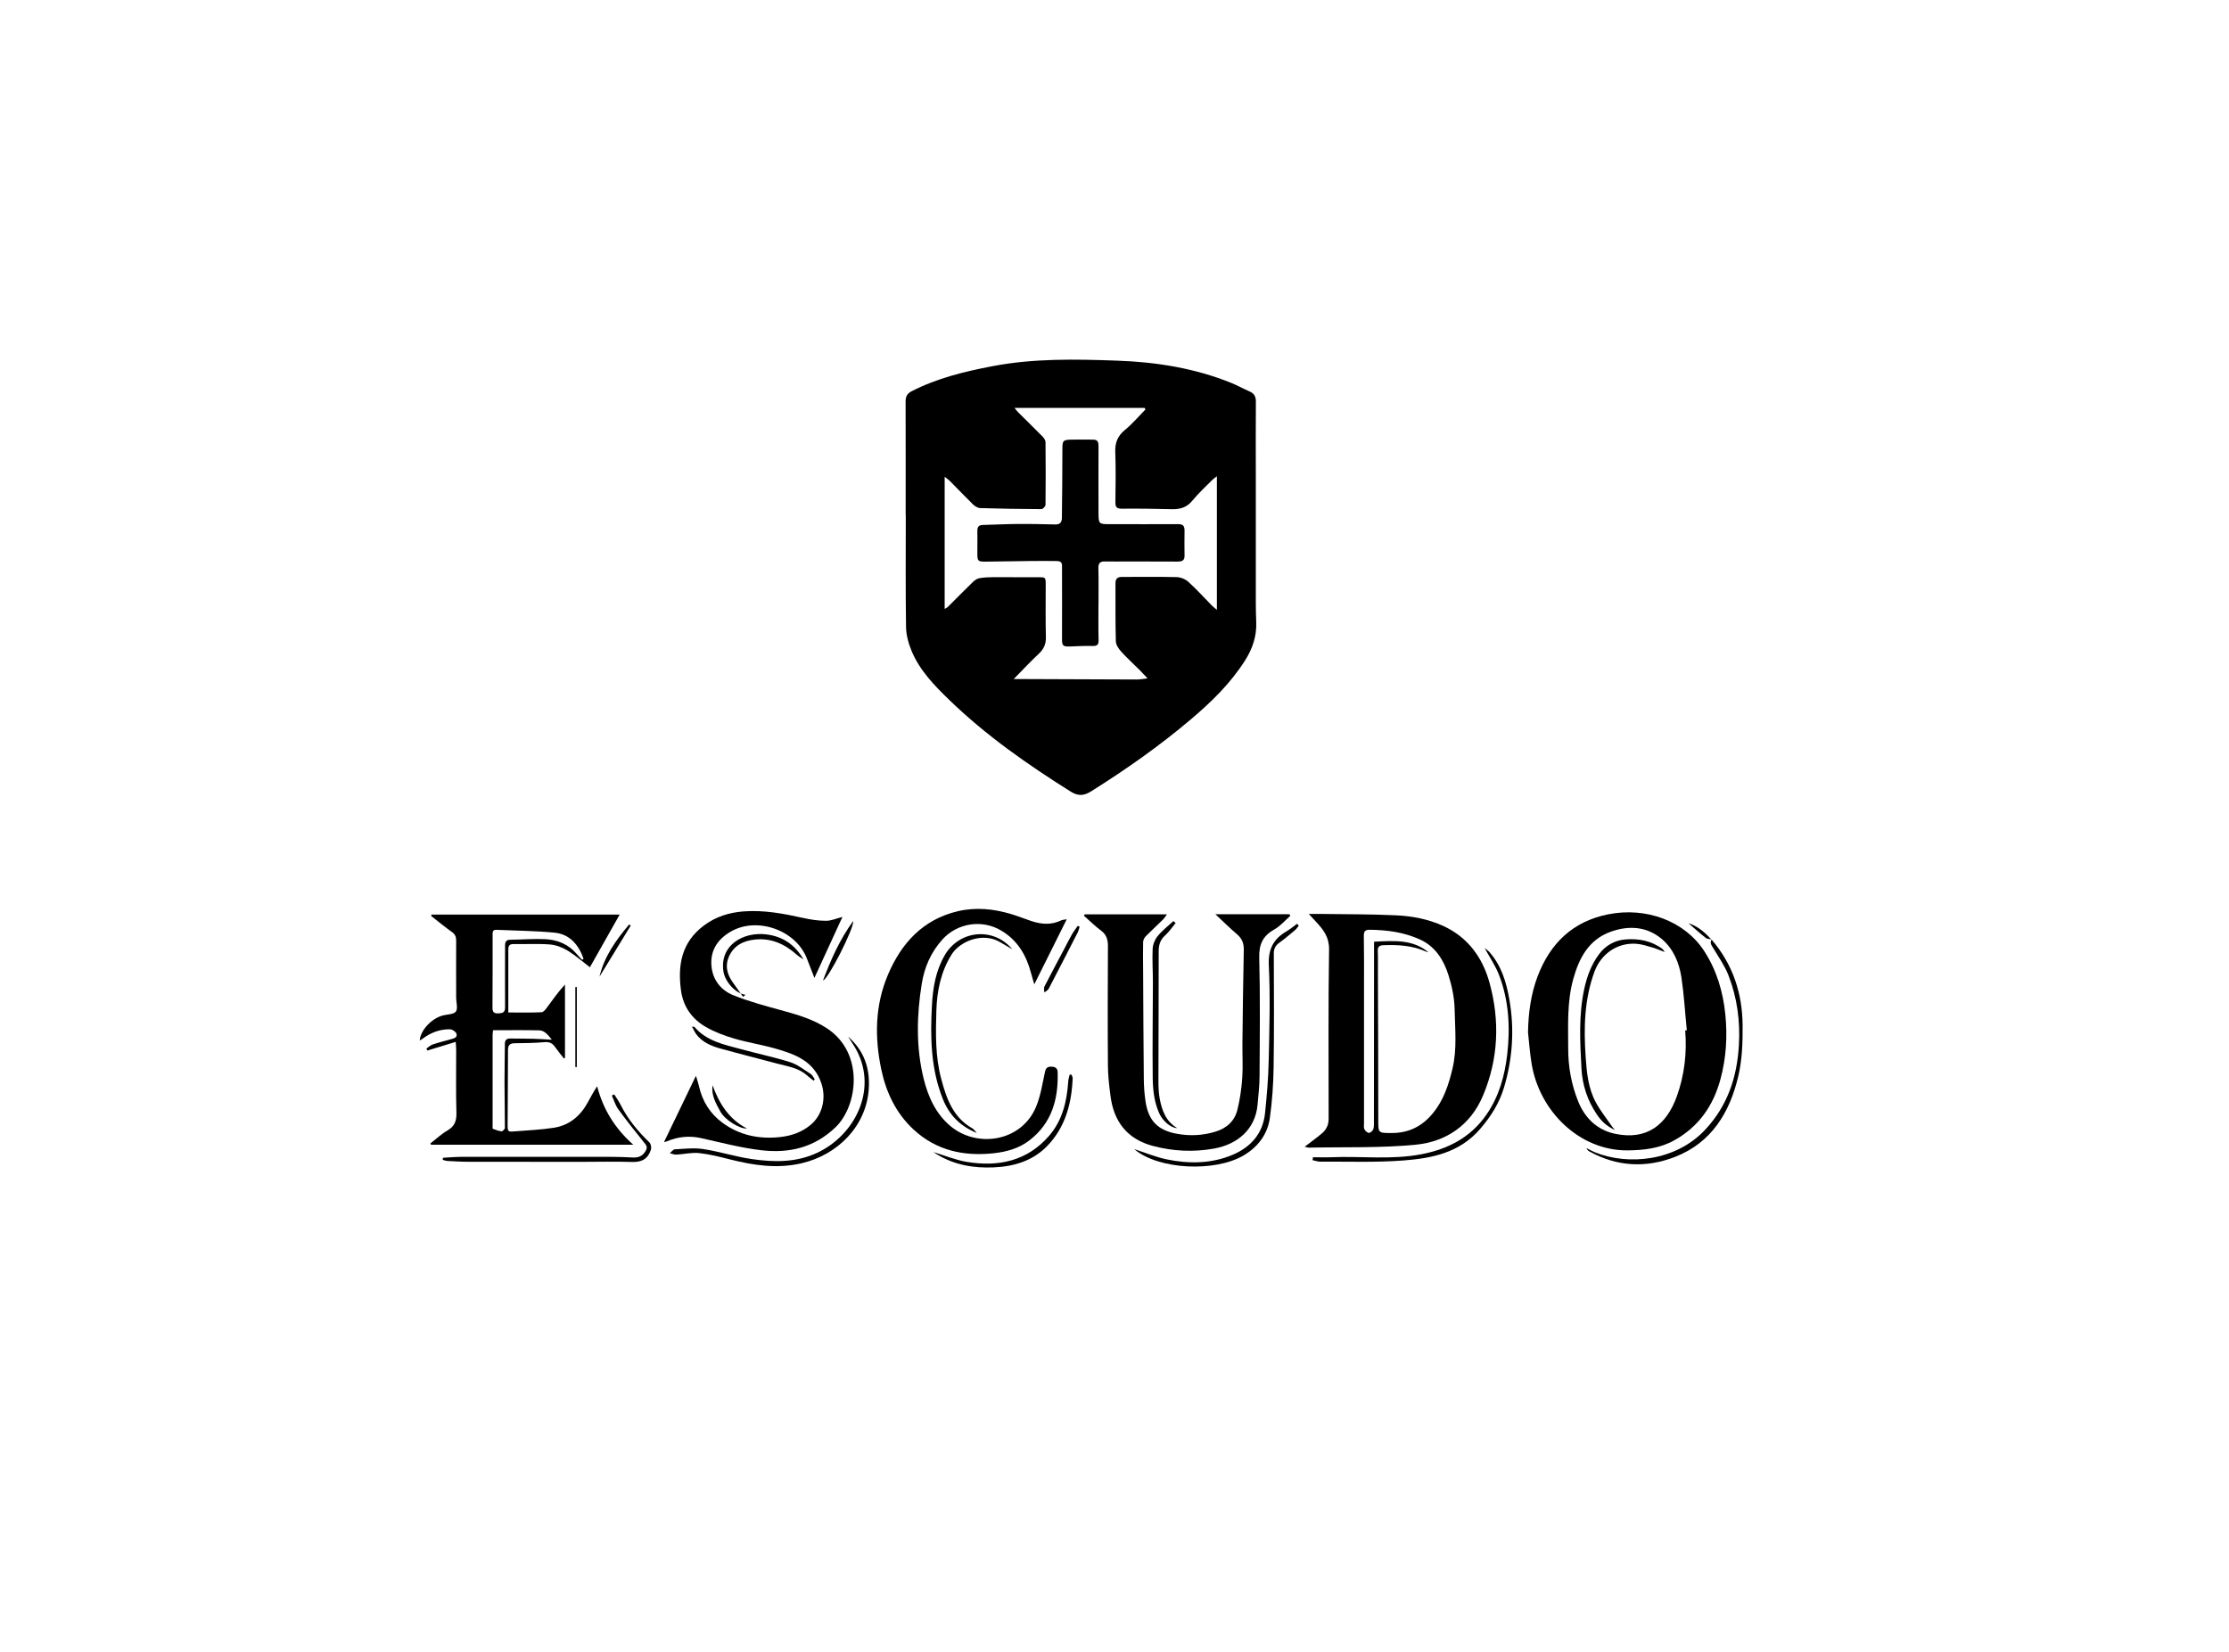 <?xml version="1.0" encoding="UTF-8"?> <svg xmlns="http://www.w3.org/2000/svg" id="Layer_2" viewBox="0 0 357.83 265.24"><defs><style>.cls-1{fill:none;}</style></defs><g id="Layer_1-2"><rect class="cls-1" width="357.83" height="265.24"></rect><path d="m209.45,184.1c1.06-.82,2.03-1.49,2.91-2.27.37-.33.67-.82.81-1.29.16-.54.12-1.14.12-1.71,0-8.8-.07-17.6.07-26.39.03-1.95-.87-3.13-2.02-4.37-.34-.37-.68-.74-1.23-1.34.84,0,1.4,0,1.96,0,4.01.06,8.02.03,12.03.22,2.62.12,5.22.61,7.64,1.73,3.95,1.84,6.27,5.08,7.38,9.11,1.68,6.11,1.43,12.22-1.05,18.11-1.99,4.73-5.89,7.4-10.8,7.88-5.7.55-11.47.35-17.2.47-.14,0-.29-.07-.61-.14Zm19.88-31.21c-.15-.04-.3-.07-.44-.13-2.17-.97-4.45-1.1-6.78-1.01-.7.02-.96.25-.93.96.05,1.18.01,2.37.02,3.55.02,7.81.07,15.61.06,23.42,0,2.24-.07,2.23,2.2,2.22,2.68,0,4.81-1.06,6.52-3.12,1.76-2.11,2.57-4.6,3.19-7.2.75-3.13.41-6.31.35-9.46-.03-1.85-.42-3.75-.98-5.53-.77-2.45-2.09-4.62-4.59-5.76-2.55-1.16-5.27-1.53-8.06-1.56-.79,0-.96.29-.95,1.03.05,2.65.03,5.31.03,7.96,0,7.36,0,14.72,0,22.08,0,.32-.07.68.06.95.13.26.46.58.72.59.23.01.6-.31.7-.56.14-.37.11-.82.11-1.23,0-8.89.01-17.79.02-26.68,0-.75,0-1.5,0-2.22,3.21-.16,6.22-.41,8.75,1.71Z"></path><path d="m69.3,146.83h30.18c-1.61,2.86-3.2,5.66-4.78,8.46-1.1-.84-2.27-1.87-3.59-2.68-.84-.52-1.87-.9-2.85-.98-1.95-.15-3.91-.03-5.87-.06-.79-.01-.79.52-.79,1.03,0,3.29,0,6.59,0,9.95,1.79,0,3.57.05,5.35-.04.33-.02.69-.52.94-.87.89-1.2,1.74-2.42,2.81-3.58v11.77c-.06.04-.12.07-.17.11-.49-.63-1.01-1.25-1.47-1.91-.44-.62-.95-.78-1.72-.71-1.56.14-3.14.15-4.71.17-.77,0-1.08.3-1.08,1.09,0,3.97-.05,7.94-.06,11.9,0,1.23.01,1.25,1.22,1.15,2.04-.16,4.1-.25,6.12-.56,2.52-.37,4.31-1.86,5.52-4.07.46-.84.9-1.68,1.51-2.6.95,3.63,2.8,6.72,5.8,9.38h-32.46c-.04-.06-.08-.13-.12-.19.91-.71,1.77-1.53,2.76-2.1,1.2-.7,1.47-1.6,1.43-2.92-.1-3.29-.03-6.59-.04-9.89,0-.38-.03-.75-.07-1.41-1.61.49-3.08.94-4.55,1.39-.05-.1-.11-.21-.16-.31.33-.23.64-.54,1.01-.66.97-.33,1.97-.58,2.95-.85.48-.13,1.07-.28.86-.89-.11-.33-.67-.7-1.04-.7-1.62-.03-3.08.53-4.37,1.5-.13.09-.26.18-.39.26-.02.01-.06-.01-.09-.02.16-1.62,1.89-3.47,3.7-3.96.72-.19,1.75-.16,2.1-.63.36-.49.05-1.45.05-2.21,0-3.07-.02-6.15,0-9.22,0-.61-.19-.99-.7-1.35-1.14-.81-2.22-1.71-3.32-2.57.03-.09.06-.17.08-.26Zm24.16,7.28c.07-.07.14-.13.22-.2-.8-2.22-2.2-3.94-4.69-4.18-3.09-.29-6.2-.31-9.3-.45-.64-.03-.61.4-.61.83,0,3.9.01,7.8-.02,11.71,0,.79.38.9,1.01.87.62-.03,1.01-.15,1.01-.93-.03-3.32.01-6.65,0-9.97,0-.66.23-.91.88-.92,1.86-.02,3.73-.18,5.58-.09,1.97.1,3.73.82,5.05,2.39.28.33.58.63.88.94Zm-14.31,11.28c-.03.36-.07.58-.07.79,0,4.86,0,9.72,0,14.58,0,.16-.03.44.03.46.45.17.92.36,1.4.41.17.02.54-.35.54-.55,0-2.42-.05-4.85-.06-7.27,0-2.08.05-4.15.06-6.23,0-.61.29-.86.88-.85,1.22.02,2.43.01,3.65.04.91.02,1.82.09,3.01.15-.68-.84-1.19-1.48-2.03-1.5-2.43-.06-4.87-.02-7.41-.02Z"></path><path d="m245.3,165.67c.06-3.08.46-6.08,1.55-8.95,2.01-5.27,5.62-8.78,11.28-9.92,6.21-1.25,12.38,1.12,15.48,5.93,1.98,3.07,2.99,6.47,3.36,10.09.36,3.53.15,7.03-.78,10.45-1.14,4.24-3.49,7.64-7.44,9.82-2.32,1.28-4.84,1.57-7.43,1.6-7.75.08-14.18-6.28-15.44-13.88-.28-1.7-.4-3.42-.59-5.13Zm25.22-.24c.09,0,.18-.01.27-.02-.28-2.82-.44-5.66-.86-8.46-.36-2.37-1.28-4.61-3.16-6.2-2.43-2.04-5.31-2.19-8.17-1.17-3.55,1.26-5.12,4.24-6.05,7.65-1.01,3.66-.8,7.41-.8,11.15,0,2.9.51,5.72,1.59,8.42,1.1,2.74,3.1,4.64,5.95,5.23,5.01,1.05,8.22-1.35,9.9-6.02,1.22-3.41,1.64-6.95,1.34-10.57Z"></path><path d="m106.59,183.37c1.69-3.5,3.36-6.98,5.13-10.65.19.62.37,1.13.49,1.66.54,2.41,1.77,4.4,3.75,5.86,2.75,2.03,5.9,2.68,9.28,2.31,1.82-.2,3.48-.77,4.92-1.98,1.88-1.58,2.48-4.26,1.72-6.58-1.19-3.65-4.24-4.74-7.42-5.65-2.18-.62-4.45-.97-6.62-1.61-1.56-.46-3.12-1.04-4.52-1.85-2.23-1.29-3.64-3.23-4-5.89-.55-4.1.12-7.71,3.64-10.37,1.9-1.44,4.08-2.12,6.43-2.3,3.24-.24,6.38.35,9.52,1.05,1.21.27,2.46.46,3.7.46.85,0,1.71-.39,2.63-.62-1.48,3.23-2.95,6.42-4.5,9.79-.45-1.17-.83-2.16-1.22-3.15-1.77-4.53-7.98-6.73-12.2-4.29-2.04,1.18-3.27,2.93-3.12,5.34.14,2.3,1.45,4.05,3.52,4.88,2.54,1.02,5.22,1.74,7.87,2.46,2.51.69,4.97,1.41,7.19,2.87,5.99,3.96,4.96,12.43,1.32,15.9-3.4,3.24-7.4,4.16-11.77,3.67-3.3-.37-6.54-1.24-9.79-1.96-1.89-.42-3.69-.23-5.46.51-.16.07-.35.1-.48.13Z"></path><path d="m174.13,146.8h13.2c-.26.36-.4.6-.59.79-.93.92-1.9,1.81-2.82,2.74-.22.22-.4.59-.41.9-.04,1.56-.01,3.13,0,4.69.03,5.76.05,11.52.11,17.28.01,1.24.1,2.49.29,3.72.47,3.01,1.97,4.53,4.94,5.09,2.11.4,4.2.31,6.28-.33,1.81-.55,3.06-1.7,3.51-3.49.41-1.66.66-3.38.78-5.09.13-1.85.01-3.71.03-5.57.06-5.02.11-10.04.22-15.06.02-1.06-.31-1.82-1.11-2.5-1.13-.96-2.19-2.01-3.45-3.19h11.88c.05.08.11.16.16.24-.84.74-1.6,1.65-2.55,2.18-1.83,1.02-2.5,2.36-2.45,4.5.16,6.36.09,12.73.05,19.1,0,1.53-.19,3.06-.32,4.58-.36,3.9-3.18,6.35-7.04,7.03-3.27.58-6.51.42-9.71-.42-4.16-1.09-6.33-3.9-6.86-8.05-.21-1.61-.4-3.24-.41-4.86-.05-6.4-.03-12.8,0-19.2,0-1.03-.23-1.83-1.11-2.48-.97-.72-1.83-1.58-2.74-2.38.04-.08.09-.16.13-.24Z"></path><path d="m171.26,147.56c-1.76,3.54-3.44,6.9-5.22,10.47-.21-.72-.38-1.25-.52-1.79-.75-2.86-2.15-5.26-4.76-6.82-3.08-1.86-7.08-1.25-9.48,1.42-1.83,2.04-2.88,4.43-3.31,7.12-.82,5.1-.93,10.2.31,15.23.72,2.91,1.96,5.66,4.35,7.64,4.28,3.53,11.39,2.47,13.71-3.18.72-1.75,1.01-3.68,1.41-5.54.14-.64.39-.87,1.01-.86.6.01,1.02.22,1.03.87.13,4.33-.93,8.19-4.54,10.97-1.67,1.28-3.63,1.83-5.72,2.06-4.83.52-9.21-.43-12.85-3.79-2.83-2.61-4.42-5.96-5.2-9.65-1.09-5.17-1.02-10.32,1.08-15.25,2.16-5.06,5.61-8.85,11.22-10.17,2.88-.67,5.74-.38,8.54.46,1.1.33,2.18.77,3.27,1.13,1.6.53,3.2.65,4.78-.12.18-.09.41-.09.85-.17Z"></path><path d="m182.12,184.5c1.71.55,3.4,1.26,5.16,1.63,3.57.74,7.17.71,10.58-.72,2.93-1.24,4.88-3.42,5.22-6.69.29-2.79.53-5.59.59-8.39.11-5.11.27-10.24.02-15.34-.13-2.61.74-4.25,2.86-5.48.59-.35,1.12-.8,1.68-1.2.09.1.17.21.26.31-.19.23-.34.49-.56.68-.83.7-1.66,1.41-2.54,2.04-.64.45-.91.98-.9,1.77.02,6.08.06,12.15-.03,18.23-.04,2.71-.23,5.43-.6,8.12-.37,2.68-1.95,4.72-4.27,6.07-4.59,2.67-13.57,2.27-17.47-1.01Z"></path><path d="m210.79,185.79c.98,0,1.96.04,2.94,0,4.8-.2,9.62.44,14.4-.47,4.33-.82,8-2.73,10.53-6.42,1.98-2.88,2.9-6.17,3.3-9.61.5-4.34.27-8.64-1.31-12.75-.57-1.49-1.51-2.85-2.32-4.34.26.22.55.4.77.65,1.92,2.17,2.72,4.83,3.2,7.59.84,4.77.53,9.52-.85,14.14-.74,2.47-2.06,4.61-3.82,6.65-3.33,3.86-7.75,4.73-12.33,5.08-4.44.34-8.92.16-13.38.19-.4,0-.81-.16-1.21-.24.02-.16.05-.32.07-.48Z"></path><path d="m274.77,150.85c3.41,3.96,4.94,8.64,4.98,13.77.02,2.7-.07,5.48-.68,8.09-1.35,5.82-4.26,10.71-10.13,13.01-4.66,1.83-9.36,1.61-13.82-.88-.18-.1-.34-.25-.43-.51.44.22.87.47,1.33.66,5.37,2.18,13.02,1.44,17.75-3.65,3.58-3.85,5.08-8.41,5.38-13.51.23-3.85-.27-7.62-1.66-11.21-.59-1.53-1.56-2.91-2.41-4.33-.28-.48-.67-.88-.29-1.47l-.02.02Z"></path><path d="m136.16,166.44c2.54,2.21,3.52,5.04,3.31,8.36-.39,6-4.99,10.61-10.79,11.96-3.91.91-7.7.34-11.49-.62-1.65-.42-3.31-.84-4.99-1.02-1.18-.12-2.4.19-3.61.25-.35.02-.7-.15-1.06-.23.27-.22.53-.6.8-.62,1.53-.08,3.09-.27,4.58-.04,2.62.4,5.18,1.23,7.8,1.61,3.54.51,7.09.57,10.47-1.01,6-2.81,9.65-9.96,6.41-16.31-.41-.81-.96-1.56-1.44-2.34Z"></path><path d="m71.09,185.88c.94-.05,1.89-.14,2.83-.15,8.09-.01,16.17,0,24.26,0,1.12,0,2.24.04,3.36.1.87.05,1.54-.16,2.04-.95.31-.49.35-.78-.02-1.25-1.46-1.81-2.92-3.64-4.29-5.52-.48-.65-.71-1.48-1.05-2.22.13-.06.25-.13.38-.19.36.57.76,1.13,1.06,1.73,1.15,2.29,2.76,4.21,4.59,5.98.24.23.35.81.25,1.14-.44,1.45-1.43,2.06-3,2-2.69-.09-5.39-.02-8.09-.02-6.06,0-12.13,0-18.19-.01-1.12,0-2.24-.07-3.36-.13-.27-.01-.53-.11-.79-.18.01-.11.02-.22.04-.33Z"></path><path d="m188.72,148.2c-.55.66-1.04,1.4-1.67,1.97-.79.71-1.04,1.51-1.04,2.54.01,6.56-.04,13.12-.04,19.67,0,1.33-.04,2.69.2,3.99.35,1.87.98,3.67,2.81,4.74-1.02,0-2.33-1.15-2.87-2.34-.84-1.85-1.04-3.84-1.06-5.81-.06-5.05.02-10.1.03-15.16,0-1.82-.12-3.65-.04-5.47.03-.7.36-1.5.8-2.04.73-.89,1.67-1.62,2.53-2.41.12.1.23.2.35.3Z"></path><path d="m162.53,152.41c-.63-.37-1.27-.72-1.89-1.1-2.85-1.75-6.56-.19-7.88,1.94-1.72,2.77-2.34,5.81-2.44,8.96-.11,3.7-.19,7.41.79,11.05.85,3.18,1.92,6.18,5.03,7.92.2.11.32.34.67.72-2.76-1.14-4.44-2.94-5.44-5.43-1.96-4.88-2.04-9.97-1.76-15.11.15-2.8.62-5.53,2.05-8,2.34-4.05,7.84-4.58,10.86-.95Z"></path><path d="m149.89,184.97c1.71.52,3.46,1.25,5.28,1.56,5.11.86,9.76-.13,13.27-4.21,2.12-2.46,2.84-5.53,3.05-8.72.02-.37.15-.72.23-1.08.1,0,.2.01.3.02.06.19.18.38.18.56-.17,4.1-1.19,7.93-4.14,10.94-2.31,2.35-5.3,3.24-8.55,3.38-3.24.14-6.32-.39-9.13-2.11-.16-.1-.32-.2-.47-.32-.04-.03-.03-.11,0-.02Z"></path><path d="m111.1,164.82c.27.03.35.02.38.05,1.96,2.29,4.78,2.84,7.48,3.57,2.63.72,5.3,1.27,7.89,2.09,1.18.37,2.22,1.21,3.29,1.89.29.18.45.57.66.87l-.2.21c-.36-.29-.74-.57-1.09-.88-1.31-1.16-2.99-1.4-4.59-1.82-3.12-.84-6.26-1.62-9.38-2.49-1.46-.41-2.85-1.02-3.79-2.3-.24-.33-.4-.72-.66-1.19Z"></path><path d="m119.67,159.7c-1.6-.17-3.3-2.12-3.54-3.76-.62-4.25,3.25-6.37,6.87-5.93,2.68.33,4.64,1.67,5.98,4.02-.37-.26-.78-.48-1.12-.79-1.9-1.69-4.07-2.67-6.66-2.4-1.85.19-3.39.95-4.19,2.75-.64,1.45-.29,2.81.58,4.06.56.8,1.14,1.6,1.71,2.4.12-.12.24-.24.36-.35Z"></path><path d="m132.12,157.4c1.26-3.3,2.65-6.52,4.85-9.53.16,1.12-4.05,9.43-4.85,9.53Z"></path><path d="m173.32,148.8c-.1.29-.16.59-.29.86-1.55,3.04-3.11,6.07-4.69,9.1-.13.24-.46.39-.69.57,0-.32-.11-.69.02-.95,1.04-2.04,2.14-4.07,3.21-6.1.4-.76.78-1.53,1.21-2.28.27-.47.62-.91.93-1.36.1.05.2.1.3.15Z"></path><path d="m114.39,174.25c1.08,2.95,2.64,5.45,5.53,6.93-1.17.08-3.53-1.36-4.27-2.71-.72-1.31-1.49-2.63-1.26-4.23Z"></path><path d="m92.6,158.47v12.84c-.08,0-.16,0-.24,0v-12.84c.08,0,.16,0,.24,0Z"></path><path d="m96.24,156.8c.76-3.25,2.65-5.87,4.75-8.37.09.05.18.1.27.16-1.67,2.74-3.35,5.48-5.02,8.21Z"></path><path d="m274.79,150.83c-.32-.08-.72-.07-.96-.25-.92-.72-1.79-1.51-2.79-2.37,1.61.52,2.69,1.55,3.72,2.64,0,0,.02-.02.02-.02Z"></path><path d="m259.26,181.42c-1.43-.65-2.26-1.51-2.96-2.57-1.47-2.21-2.28-4.65-2.42-7.28-.23-4.27-.47-8.56.44-12.79.44-2.02,1.14-3.93,2.39-5.6,1.03-1.38,2.48-2.2,4.15-2.35,2.14-.19,4.22.19,6.02,1.52.09.07.14.18.37.5-.83-.31-1.4-.57-2-.74-.85-.24-1.72-.53-2.6-.59-3.02-.2-5.62,1.62-6.67,4.44-1.65,4.46-1.75,9.07-1.43,13.71.17,2.52.41,5.06,1.64,7.33.72,1.33,1.69,2.53,2.54,3.78.1.15.23.28.52.63Z"></path><path d="m145.39,82.69c0-6.08.01-12.16-.01-18.24,0-.81.26-1.28.99-1.65,4.07-2.08,8.44-3.15,12.9-4,6.64-1.28,13.36-1.14,20.05-.9,6.29.22,12.5,1.2,18.4,3.6.98.4,1.9.92,2.87,1.34.75.32,1.03.84,1.02,1.65-.03,3.87-.01,7.74-.01,11.62,0,6.85,0,13.7,0,20.55,0,1.09.03,2.17.07,3.26.08,2.26-.62,4.27-1.82,6.15-2.33,3.66-5.4,6.65-8.69,9.43-5.02,4.26-10.4,8.03-15.97,11.53-1.17.73-2.08.83-3.32.05-6.91-4.34-13.58-9-19.46-14.69-2.39-2.31-4.75-4.73-6.06-7.86-.5-1.21-.88-2.57-.9-3.87-.09-5.98-.04-11.97-.04-17.95h-.02Zm49.95-6.22c-.35.28-.56.41-.73.58-1.08,1.1-2.23,2.14-3.2,3.33-.89,1.1-1.98,1.4-3.3,1.37-2.66-.06-5.33-.11-7.99-.08-.84.01-1.07-.25-1.06-1.03.03-2.69.08-5.38-.02-8.06-.06-1.51.38-2.6,1.57-3.57,1.19-.98,2.2-2.18,3.28-3.28-.05-.08-.1-.16-.14-.24h-20.89c.28.34.44.56.63.74,1.29,1.29,2.61,2.56,3.88,3.86.23.23.47.59.47.89.03,3.36.04,6.72,0,10.08,0,.24-.43.68-.66.68-3.27-.01-6.54-.07-9.82-.17-.39-.01-.85-.29-1.15-.58-1.26-1.23-2.47-2.51-3.71-3.76-.21-.21-.46-.38-.85-.69v21.22c.28-.17.4-.21.48-.29,1.36-1.36,2.71-2.73,4.09-4.07.28-.27.67-.52,1.04-.58.75-.13,1.53-.16,2.3-.16,2.34-.01,4.69.03,7.03.01,1.26,0,1.28-.03,1.28,1.26,0,2.78-.04,5.57.03,8.35.03,1.12-.34,1.93-1.15,2.69-1.32,1.23-2.55,2.56-4.02,4.05.77,0,1.24,0,1.71,0,6.03.02,12.07.05,18.1.07.47,0,.95-.1,1.68-.18-.55-.58-.86-.93-1.2-1.27-1.02-1.02-2.1-1.99-3.06-3.06-.4-.44-.82-1.08-.83-1.64-.09-3.1-.04-6.21-.06-9.31,0-.75.34-1.01,1.06-1.01,2.92.02,5.85-.04,8.77.03.64.02,1.4.33,1.87.76,1.33,1.2,2.53,2.54,3.79,3.82.18.19.4.34.79.67v-21.43Z"></path><path d="m176.34,97c0,1.92-.03,3.84.02,5.76.02.78-.25.97-1,.95-1.18-.04-2.37.04-3.56.08-1.19.04-1.32-.12-1.31-1.28.02-3.9,0-7.8,0-11.7,0-.73-.53-.73-.99-.74-1.38-.02-2.76-.01-4.14,0-2.41.03-4.81.08-7.22.1-1.14,0-1.24-.12-1.24-1.28,0-1.22.02-2.43,0-3.65-.01-.64.22-.95.88-.96,1.89-.04,3.78-.15,5.66-.16,1.99-.02,3.98.04,5.97.08.74.02,1.05-.33,1.06-1.04.03-3.65.09-7.29.08-10.94,0-1.47.04-1.61,1.5-1.64,1.15-.02,2.31,0,3.46,0,.77,0,.84.48.84,1.09-.02,3.58-.01,7.17,0,10.75,0,1.66.09,1.74,1.72,1.73,3.7,0,7.41.02,11.11,0,.82,0,.98.39.98,1.06-.01,1.34-.03,2.68,0,4.02.02.84-.52.93-1.14.93-2.63,0-5.27-.01-7.9-.02-1.22,0-2.44.03-3.66,0-.81-.03-1.16.22-1.13,1.09.05,1.92.02,3.84.02,5.76Z"></path></g></svg> 